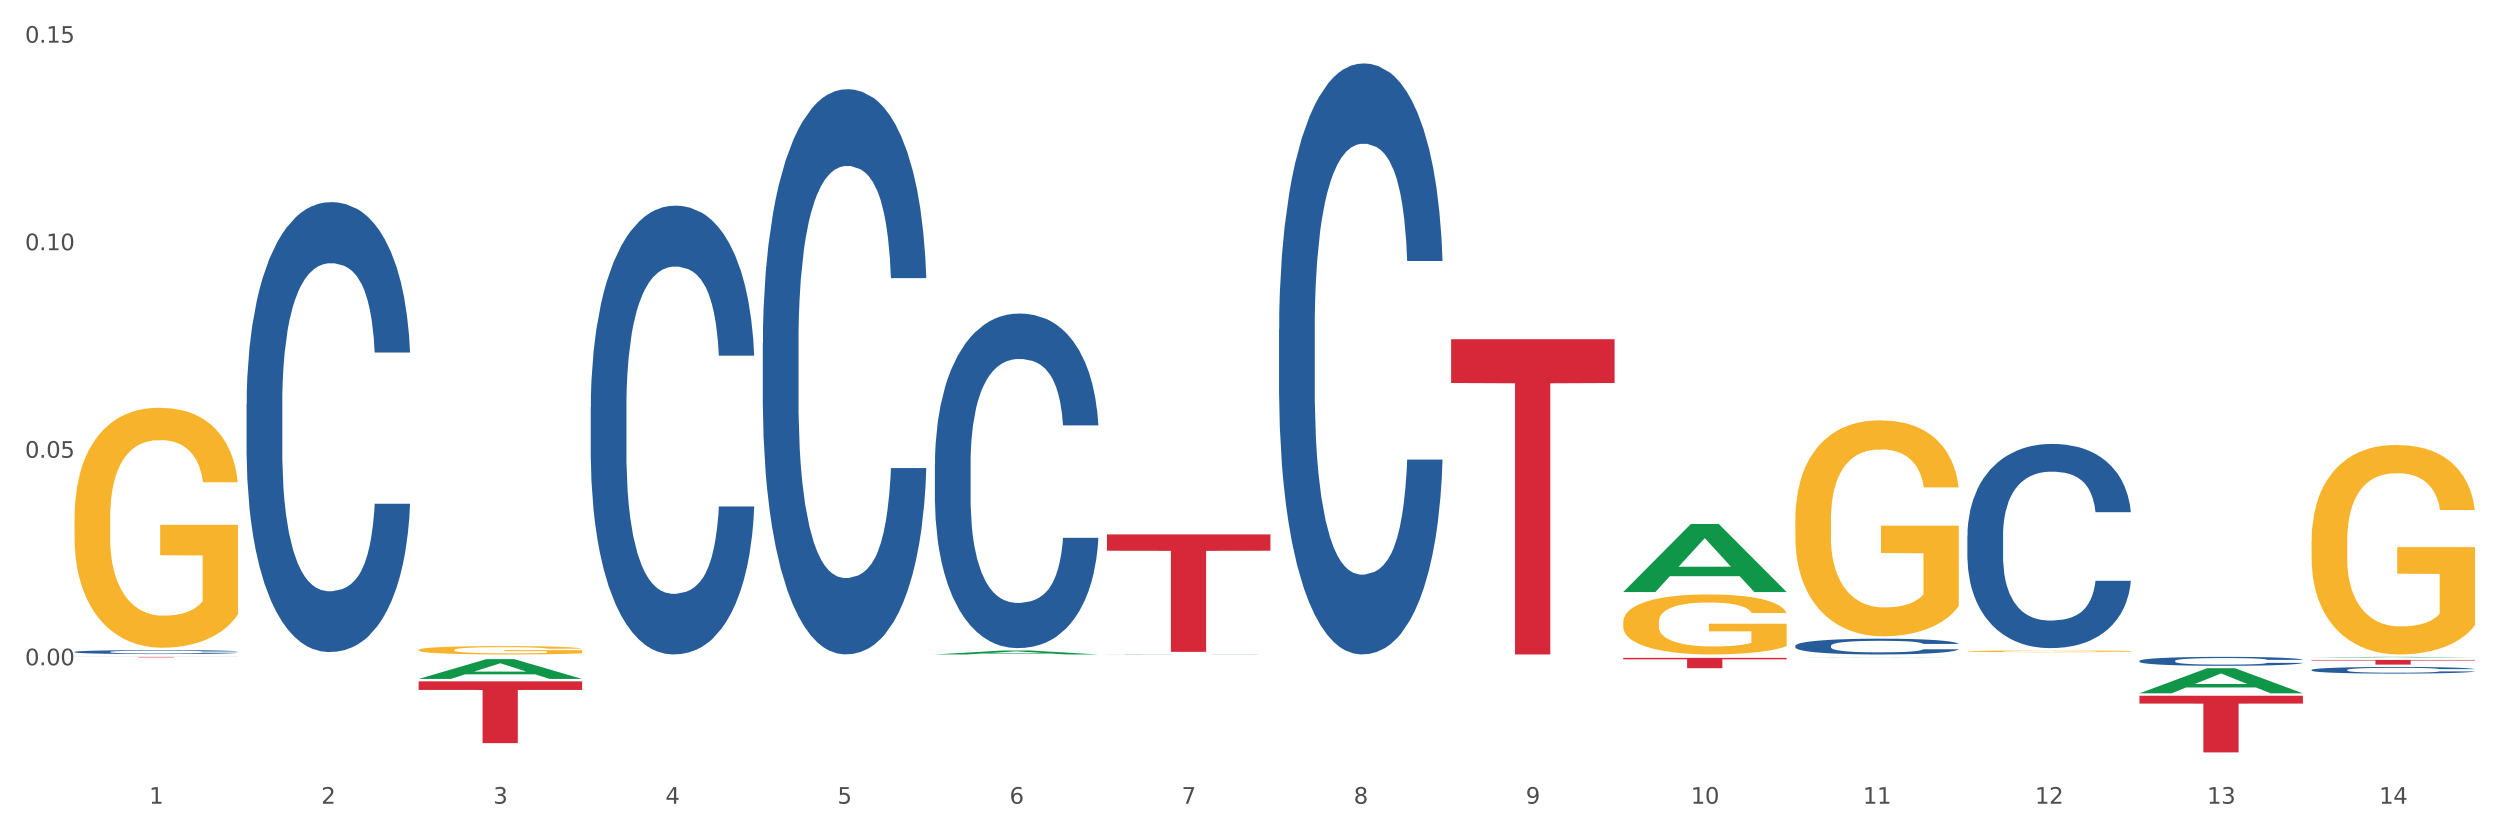 <?xml version="1.0" encoding="utf-8" standalone="no"?>
<!DOCTYPE svg PUBLIC "-//W3C//DTD SVG 1.1//EN"
  "http://www.w3.org/Graphics/SVG/1.1/DTD/svg11.dtd">
<svg xmlns:xlink="http://www.w3.org/1999/xlink" width="1080pt" height="360pt" viewBox="0 0 1080 360" xmlns="http://www.w3.org/2000/svg" version="1.1">
 <rect x="0" y="0" width="1080" height="360" fill="#333333" stroke="none"/>
 <defs>
  <style type="text/css">*{stroke-linejoin: round; stroke-linecap: butt}</style>
 </defs>
 <g id="figure_1">
  <g id="patch_1">
   <path d="M 0 360 
L 1080 360 
L 1080 0 
L 0 0 
z
" style="fill: #ffffff; stroke: #ffffff; stroke-linejoin: miter"/>
  </g>
  <g id="axes_1">
   <g id="matplotlib.axis_1">
    <g id="xtick_1">
     <g id="text_1">
      <!-- 1 -->
      <g style="fill: #4d4d4d" transform="translate(64.432 347.204) scale(0.096 -0.096)">
       <defs>
        <path id="DejaVuSans-31" d="M 794 531 
L 1825 531 
L 1825 4091 
L 703 3866 
L 703 4441 
L 1819 4666 
L 2450 4666 
L 2450 531 
L 3481 531 
L 3481 0 
L 794 0 
L 794 531 
z
" transform="scale(0.016)"/>
       </defs>
       <use xlink:href="#DejaVuSans-31"/>
      </g>
     </g>
    </g>
    <g id="xtick_2">
     <g id="text_2">
      <!-- 2 -->
      <g style="fill: #4d4d4d" transform="translate(138.771 347.204) scale(0.096 -0.096)">
       <defs>
        <path id="DejaVuSans-32" d="M 1228 531 
L 3431 531 
L 3431 0 
L 469 0 
L 469 531 
Q 828 903 1448 1529 
Q 2069 2156 2228 2338 
Q 2531 2678 2651 2914 
Q 2772 3150 2772 3378 
Q 2772 3750 2511 3984 
Q 2250 4219 1831 4219 
Q 1534 4219 1204 4116 
Q 875 4013 500 3803 
L 500 4441 
Q 881 4594 1212 4672 
Q 1544 4750 1819 4750 
Q 2544 4750 2975 4387 
Q 3406 4025 3406 3419 
Q 3406 3131 3298 2873 
Q 3191 2616 2906 2266 
Q 2828 2175 2409 1742 
Q 1991 1309 1228 531 
z
" transform="scale(0.016)"/>
       </defs>
       <use xlink:href="#DejaVuSans-32"/>
      </g>
     </g>
    </g>
    <g id="xtick_3">
     <g id="text_3">
      <!-- 3 -->
      <g style="fill: #4d4d4d" transform="translate(213.109 347.204) scale(0.096 -0.096)">
       <defs>
        <path id="DejaVuSans-33" d="M 2597 2516 
Q 3050 2419 3304 2112 
Q 3559 1806 3559 1356 
Q 3559 666 3084 287 
Q 2609 -91 1734 -91 
Q 1441 -91 1130 -33 
Q 819 25 488 141 
L 488 750 
Q 750 597 1062 519 
Q 1375 441 1716 441 
Q 2309 441 2620 675 
Q 2931 909 2931 1356 
Q 2931 1769 2642 2001 
Q 2353 2234 1838 2234 
L 1294 2234 
L 1294 2753 
L 1863 2753 
Q 2328 2753 2575 2939 
Q 2822 3125 2822 3475 
Q 2822 3834 2567 4026 
Q 2313 4219 1838 4219 
Q 1578 4219 1281 4162 
Q 984 4106 628 3988 
L 628 4550 
Q 988 4650 1302 4700 
Q 1616 4750 1894 4750 
Q 2613 4750 3031 4423 
Q 3450 4097 3450 3541 
Q 3450 3153 3228 2886 
Q 3006 2619 2597 2516 
z
" transform="scale(0.016)"/>
       </defs>
       <use xlink:href="#DejaVuSans-33"/>
      </g>
     </g>
    </g>
    <g id="xtick_4">
     <g id="text_4">
      <!-- 4 -->
      <g style="fill: #4d4d4d" transform="translate(287.448 347.204) scale(0.096 -0.096)">
       <defs>
        <path id="DejaVuSans-34" d="M 2419 4116 
L 825 1625 
L 2419 1625 
L 2419 4116 
z
M 2253 4666 
L 3047 4666 
L 3047 1625 
L 3713 1625 
L 3713 1100 
L 3047 1100 
L 3047 0 
L 2419 0 
L 2419 1100 
L 313 1100 
L 313 1709 
L 2253 4666 
z
" transform="scale(0.016)"/>
       </defs>
       <use xlink:href="#DejaVuSans-34"/>
      </g>
     </g>
    </g>
    <g id="xtick_5">
     <g id="text_5">
      <!-- 5 -->
      <g style="fill: #4d4d4d" transform="translate(361.787 347.204) scale(0.096 -0.096)">
       <defs>
        <path id="DejaVuSans-35" d="M 691 4666 
L 3169 4666 
L 3169 4134 
L 1269 4134 
L 1269 2991 
Q 1406 3038 1543 3061 
Q 1681 3084 1819 3084 
Q 2600 3084 3056 2656 
Q 3513 2228 3513 1497 
Q 3513 744 3044 326 
Q 2575 -91 1722 -91 
Q 1428 -91 1123 -41 
Q 819 9 494 109 
L 494 744 
Q 775 591 1075 516 
Q 1375 441 1709 441 
Q 2250 441 2565 725 
Q 2881 1009 2881 1497 
Q 2881 1984 2565 2268 
Q 2250 2553 1709 2553 
Q 1456 2553 1204 2497 
Q 953 2441 691 2322 
L 691 4666 
z
" transform="scale(0.016)"/>
       </defs>
       <use xlink:href="#DejaVuSans-35"/>
      </g>
     </g>
    </g>
    <g id="xtick_6">
     <g id="text_6">
      <!-- 6 -->
      <g style="fill: #4d4d4d" transform="translate(436.125 347.204) scale(0.096 -0.096)">
       <defs>
        <path id="DejaVuSans-36" d="M 2113 2584 
Q 1688 2584 1439 2293 
Q 1191 2003 1191 1497 
Q 1191 994 1439 701 
Q 1688 409 2113 409 
Q 2538 409 2786 701 
Q 3034 994 3034 1497 
Q 3034 2003 2786 2293 
Q 2538 2584 2113 2584 
z
M 3366 4563 
L 3366 3988 
Q 3128 4100 2886 4159 
Q 2644 4219 2406 4219 
Q 1781 4219 1451 3797 
Q 1122 3375 1075 2522 
Q 1259 2794 1537 2939 
Q 1816 3084 2150 3084 
Q 2853 3084 3261 2657 
Q 3669 2231 3669 1497 
Q 3669 778 3244 343 
Q 2819 -91 2113 -91 
Q 1303 -91 875 529 
Q 447 1150 447 2328 
Q 447 3434 972 4092 
Q 1497 4750 2381 4750 
Q 2619 4750 2861 4703 
Q 3103 4656 3366 4563 
z
" transform="scale(0.016)"/>
       </defs>
       <use xlink:href="#DejaVuSans-36"/>
      </g>
     </g>
    </g>
    <g id="xtick_7">
     <g id="text_7">
      <!-- 7 -->
      <g style="fill: #4d4d4d" transform="translate(510.464 347.204) scale(0.096 -0.096)">
       <defs>
        <path id="DejaVuSans-37" d="M 525 4666 
L 3525 4666 
L 3525 4397 
L 1831 0 
L 1172 0 
L 2766 4134 
L 525 4134 
L 525 4666 
z
" transform="scale(0.016)"/>
       </defs>
       <use xlink:href="#DejaVuSans-37"/>
      </g>
     </g>
    </g>
    <g id="xtick_8">
     <g id="text_8">
      <!-- 8 -->
      <g style="fill: #4d4d4d" transform="translate(584.803 347.204) scale(0.096 -0.096)">
       <defs>
        <path id="DejaVuSans-38" d="M 2034 2216 
Q 1584 2216 1326 1975 
Q 1069 1734 1069 1313 
Q 1069 891 1326 650 
Q 1584 409 2034 409 
Q 2484 409 2743 651 
Q 3003 894 3003 1313 
Q 3003 1734 2745 1975 
Q 2488 2216 2034 2216 
z
M 1403 2484 
Q 997 2584 770 2862 
Q 544 3141 544 3541 
Q 544 4100 942 4425 
Q 1341 4750 2034 4750 
Q 2731 4750 3128 4425 
Q 3525 4100 3525 3541 
Q 3525 3141 3298 2862 
Q 3072 2584 2669 2484 
Q 3125 2378 3379 2068 
Q 3634 1759 3634 1313 
Q 3634 634 3220 271 
Q 2806 -91 2034 -91 
Q 1263 -91 848 271 
Q 434 634 434 1313 
Q 434 1759 690 2068 
Q 947 2378 1403 2484 
z
M 1172 3481 
Q 1172 3119 1398 2916 
Q 1625 2713 2034 2713 
Q 2441 2713 2670 2916 
Q 2900 3119 2900 3481 
Q 2900 3844 2670 4047 
Q 2441 4250 2034 4250 
Q 1625 4250 1398 4047 
Q 1172 3844 1172 3481 
z
" transform="scale(0.016)"/>
       </defs>
       <use xlink:href="#DejaVuSans-38"/>
      </g>
     </g>
    </g>
    <g id="xtick_9">
     <g id="text_9">
      <!-- 9 -->
      <g style="fill: #4d4d4d" transform="translate(659.142 347.204) scale(0.096 -0.096)">
       <defs>
        <path id="DejaVuSans-39" d="M 703 97 
L 703 672 
Q 941 559 1184 500 
Q 1428 441 1663 441 
Q 2288 441 2617 861 
Q 2947 1281 2994 2138 
Q 2813 1869 2534 1725 
Q 2256 1581 1919 1581 
Q 1219 1581 811 2004 
Q 403 2428 403 3163 
Q 403 3881 828 4315 
Q 1253 4750 1959 4750 
Q 2769 4750 3195 4129 
Q 3622 3509 3622 2328 
Q 3622 1225 3098 567 
Q 2575 -91 1691 -91 
Q 1453 -91 1209 -44 
Q 966 3 703 97 
z
M 1959 2075 
Q 2384 2075 2632 2365 
Q 2881 2656 2881 3163 
Q 2881 3666 2632 3958 
Q 2384 4250 1959 4250 
Q 1534 4250 1286 3958 
Q 1038 3666 1038 3163 
Q 1038 2656 1286 2365 
Q 1534 2075 1959 2075 
z
" transform="scale(0.016)"/>
       </defs>
       <use xlink:href="#DejaVuSans-39"/>
      </g>
     </g>
    </g>
    <g id="xtick_10">
     <g id="text_10">
      <!-- 10 -->
      <g style="fill: #4d4d4d" transform="translate(730.426 347.204) scale(0.096 -0.096)">
       <defs>
        <path id="DejaVuSans-30" d="M 2034 4250 
Q 1547 4250 1301 3770 
Q 1056 3291 1056 2328 
Q 1056 1369 1301 889 
Q 1547 409 2034 409 
Q 2525 409 2770 889 
Q 3016 1369 3016 2328 
Q 3016 3291 2770 3770 
Q 2525 4250 2034 4250 
z
M 2034 4750 
Q 2819 4750 3233 4129 
Q 3647 3509 3647 2328 
Q 3647 1150 3233 529 
Q 2819 -91 2034 -91 
Q 1250 -91 836 529 
Q 422 1150 422 2328 
Q 422 3509 836 4129 
Q 1250 4750 2034 4750 
z
" transform="scale(0.016)"/>
       </defs>
       <use xlink:href="#DejaVuSans-31"/>
       <use xlink:href="#DejaVuSans-30" transform="translate(63.623 0)"/>
      </g>
     </g>
    </g>
    <g id="xtick_11">
     <g id="text_11">
      <!-- 11 -->
      <g style="fill: #4d4d4d" transform="translate(804.765 347.204) scale(0.096 -0.096)">
       <use xlink:href="#DejaVuSans-31"/>
       <use xlink:href="#DejaVuSans-31" transform="translate(63.623 0)"/>
      </g>
     </g>
    </g>
    <g id="xtick_12">
     <g id="text_12">
      <!-- 12 -->
      <g style="fill: #4d4d4d" transform="translate(879.104 347.204) scale(0.096 -0.096)">
       <use xlink:href="#DejaVuSans-31"/>
       <use xlink:href="#DejaVuSans-32" transform="translate(63.623 0)"/>
      </g>
     </g>
    </g>
    <g id="xtick_13">
     <g id="text_13">
      <!-- 13 -->
      <g style="fill: #4d4d4d" transform="translate(953.442 347.204) scale(0.096 -0.096)">
       <use xlink:href="#DejaVuSans-31"/>
       <use xlink:href="#DejaVuSans-33" transform="translate(63.623 0)"/>
      </g>
     </g>
    </g>
    <g id="xtick_14">
     <g id="text_14">
      <!-- 14 -->
      <g style="fill: #4d4d4d" transform="translate(1027.781 347.204) scale(0.096 -0.096)">
       <use xlink:href="#DejaVuSans-31"/>
       <use xlink:href="#DejaVuSans-34" transform="translate(63.623 0)"/>
      </g>
     </g>
    </g>
    <g id="xtick_15"/>
    <g id="xtick_16"/>
    <g id="xtick_17"/>
    <g id="xtick_18"/>
    <g id="xtick_19"/>
    <g id="xtick_20"/>
    <g id="xtick_21"/>
    <g id="xtick_22"/>
    <g id="xtick_23"/>
    <g id="xtick_24"/>
    <g id="xtick_25"/>
    <g id="xtick_26"/>
    <g id="xtick_27"/>
   </g>
   <g id="matplotlib.axis_2">
    <g id="ytick_1">
     <g id="text_15">
      <!-- 0.00 -->
      <g style="fill: #4d4d4d" transform="translate(10.8 287.4) scale(0.096 -0.096)">
       <defs>
        <path id="DejaVuSans-2e" d="M 684 794 
L 1344 794 
L 1344 0 
L 684 0 
L 684 794 
z
" transform="scale(0.016)"/>
       </defs>
       <use xlink:href="#DejaVuSans-30"/>
       <use xlink:href="#DejaVuSans-2e" transform="translate(63.623 0)"/>
       <use xlink:href="#DejaVuSans-30" transform="translate(95.41 0)"/>
       <use xlink:href="#DejaVuSans-30" transform="translate(159.033 0)"/>
      </g>
     </g>
    </g>
    <g id="ytick_2">
     <g id="text_16">
      <!-- 0.05 -->
      <g style="fill: #4d4d4d" transform="translate(10.8 197.748) scale(0.096 -0.096)">
       <use xlink:href="#DejaVuSans-30"/>
       <use xlink:href="#DejaVuSans-2e" transform="translate(63.623 0)"/>
       <use xlink:href="#DejaVuSans-30" transform="translate(95.41 0)"/>
       <use xlink:href="#DejaVuSans-35" transform="translate(159.033 0)"/>
      </g>
     </g>
    </g>
    <g id="ytick_3">
     <g id="text_17">
      <!-- 0.10 -->
      <g style="fill: #4d4d4d" transform="translate(10.8 108.097) scale(0.096 -0.096)">
       <use xlink:href="#DejaVuSans-30"/>
       <use xlink:href="#DejaVuSans-2e" transform="translate(63.623 0)"/>
       <use xlink:href="#DejaVuSans-31" transform="translate(95.41 0)"/>
       <use xlink:href="#DejaVuSans-30" transform="translate(159.033 0)"/>
      </g>
     </g>
    </g>
    <g id="ytick_4">
     <g id="text_18">
      <!-- 0.15 -->
      <g style="fill: #4d4d4d" transform="translate(10.8 18.445) scale(0.096 -0.096)">
       <use xlink:href="#DejaVuSans-30"/>
       <use xlink:href="#DejaVuSans-2e" transform="translate(63.623 0)"/>
       <use xlink:href="#DejaVuSans-31" transform="translate(95.41 0)"/>
       <use xlink:href="#DejaVuSans-35" transform="translate(159.033 0)"/>
      </g>
     </g>
    </g>
    <g id="ytick_5"/>
    <g id="ytick_6"/>
    <g id="ytick_7"/>
    <g id="ytick_8"/>
   </g>
   <g id="PolyCollection_1">
    <path d="M 180.852 293.29 
L 180.925 293.282 
L 210.048 284.757 
L 222.133 284.749 
L 251.474 293.306 
L 237.495 293.306 
L 231.161 291.313 
L 201.092 291.313 
L 200.874 291.346 
L 194.758 293.306 
L 180.852 293.306 
L 180.852 293.29 
L 204.878 290.124 
L 227.375 290.116 
L 216.236 286.573 
L 216.09 286.557 
L 215.945 286.581 
L 204.806 290.116 
L 204.878 290.124 
L 180.852 293.29 
z
" clip-path="url(#p0c5dd9b47b)" style="fill: #109648"/>
    <path d="M 180.852 294.331 
L 251.474 294.331 
L 251.474 298.043 
L 223.694 298.068 
L 223.694 321.041 
L 208.465 321.041 
L 208.465 298.068 
L 180.852 298.043 
L 180.852 294.357 
L 180.852 294.331 
z
" clip-path="url(#p0c5dd9b47b)" style="fill: #d62839"/>
    <path d="M 478.207 230.87 
L 548.829 230.87 
L 548.829 237.923 
L 521.049 237.97 
L 521.049 281.62 
L 505.82 281.62 
L 505.82 237.97 
L 478.207 237.923 
L 478.207 230.918 
L 478.207 230.87 
z
" clip-path="url(#p0c5dd9b47b)" style="fill: #d62839"/>
    <path d="M 775.562 278.975 
L 775.646 278.969 
L 775.646 278.794 
L 775.896 278.558 
L 776.814 278.122 
L 777.983 277.792 
L 779.986 277.406 
L 781.072 277.245 
L 782.491 277.064 
L 785.412 276.772 
L 788.752 276.523 
L 791.089 276.386 
L 792.842 276.299 
L 796.765 276.143 
L 799.019 276.075 
L 801.357 276.019 
L 803.36 275.981 
L 806.699 275.938 
L 809.37 275.919 
L 812.459 275.913 
L 815.047 275.919 
L 818.469 275.944 
L 823.478 276.019 
L 825.398 276.062 
L 827.986 276.137 
L 830.657 276.237 
L 832.828 276.336 
L 835.332 276.479 
L 837.92 276.666 
L 840.424 276.902 
L 842.177 277.12 
L 843.596 277.35 
L 844.848 277.631 
L 845.766 277.935 
L 846.184 278.191 
L 830.908 278.191 
L 830.49 277.96 
L 829.655 277.711 
L 828.821 277.543 
L 827.902 277.406 
L 826.483 277.251 
L 825.231 277.151 
L 823.144 277.033 
L 821.224 276.958 
L 819.638 276.915 
L 817.718 276.878 
L 813.628 276.84 
L 810.706 276.84 
L 808.87 276.853 
L 806.616 276.884 
L 804.696 276.927 
L 802.442 277.002 
L 800.689 277.083 
L 798.936 277.189 
L 797.934 277.263 
L 796.431 277.4 
L 795.43 277.512 
L 794.094 277.705 
L 793.343 277.842 
L 792.007 278.197 
L 791.423 278.458 
L 791.172 278.639 
L 791.005 278.838 
L 791.005 279.809 
L 791.506 280.244 
L 791.924 280.431 
L 792.591 280.643 
L 793.844 280.916 
L 795.68 281.184 
L 797.6 281.377 
L 799.186 281.495 
L 800.689 281.582 
L 802.191 281.651 
L 804.028 281.713 
L 805.53 281.75 
L 807.784 281.788 
L 810.456 281.806 
L 812.543 281.806 
L 816.8 281.775 
L 818.72 281.744 
L 820.556 281.701 
L 822.56 281.632 
L 824.146 281.557 
L 825.064 281.501 
L 826.567 281.383 
L 827.735 281.259 
L 828.737 281.116 
L 829.405 280.991 
L 830.156 280.804 
L 830.741 280.593 
L 830.908 280.481 
L 846.184 280.481 
L 845.85 280.705 
L 845.266 280.923 
L 844.097 281.215 
L 843.179 281.383 
L 841.76 281.589 
L 840.257 281.763 
L 838.17 281.956 
L 836.25 282.099 
L 834.247 282.223 
L 832.076 282.335 
L 828.153 282.491 
L 826.734 282.534 
L 823.728 282.609 
L 821.391 282.653 
L 817.969 282.696 
L 814.463 282.721 
L 810.79 282.727 
L 807.534 282.715 
L 803.944 282.678 
L 801.69 282.64 
L 799.186 282.584 
L 796.264 282.497 
L 793.51 282.391 
L 790.922 282.267 
L 788.501 282.124 
L 786.247 281.962 
L 783.325 281.694 
L 781.155 281.433 
L 779.569 281.19 
L 778.484 280.985 
L 777.399 280.724 
L 776.814 280.543 
L 775.896 280.107 
L 775.562 279.703 
L 775.562 278.975 
z
" clip-path="url(#p0c5dd9b47b)" style="fill: #255c99"/>
    <path d="M 701.223 284.204 
L 771.845 284.204 
L 771.845 284.822 
L 744.065 284.827 
L 744.065 288.653 
L 728.836 288.653 
L 728.836 284.827 
L 701.223 284.822 
L 701.223 284.208 
L 701.223 284.204 
z
" clip-path="url(#p0c5dd9b47b)" style="fill: #d62839"/>
    <path d="M 924.24 300.548 
L 994.861 300.548 
L 994.861 303.95 
L 967.081 303.973 
L 967.081 325.027 
L 951.852 325.027 
L 951.852 303.973 
L 924.24 303.95 
L 924.24 300.571 
L 924.24 300.548 
z
" clip-path="url(#p0c5dd9b47b)" style="fill: #d62839"/>
    <path d="M 998.578 285.082 
L 1069.2 285.082 
L 1069.2 285.361 
L 1041.42 285.363 
L 1041.42 287.094 
L 1026.191 287.094 
L 1026.191 285.363 
L 998.578 285.361 
L 998.578 285.083 
L 998.578 285.082 
z
" clip-path="url(#p0c5dd9b47b)" style="fill: #d62839"/>
    <path d="M 32.175 281.616 
L 32.258 281.614 
L 32.258 281.571 
L 32.509 281.512 
L 33.427 281.403 
L 34.596 281.321 
L 36.599 281.225 
L 37.684 281.185 
L 39.104 281.14 
L 42.025 281.067 
L 45.364 281.005 
L 47.702 280.971 
L 49.455 280.949 
L 53.378 280.91 
L 55.632 280.893 
L 57.969 280.879 
L 59.973 280.87 
L 63.312 280.859 
L 65.983 280.854 
L 69.072 280.853 
L 71.66 280.854 
L 75.082 280.86 
L 80.091 280.879 
L 82.011 280.89 
L 84.599 280.909 
L 87.27 280.933 
L 89.44 280.958 
L 91.945 280.994 
L 94.533 281.04 
L 97.037 281.099 
L 98.79 281.154 
L 100.209 281.211 
L 101.461 281.281 
L 102.379 281.357 
L 102.797 281.42 
L 87.52 281.42 
L 87.103 281.363 
L 86.268 281.301 
L 85.434 281.259 
L 84.515 281.225 
L 83.096 281.186 
L 81.844 281.161 
L 79.757 281.132 
L 77.837 281.113 
L 76.251 281.102 
L 74.331 281.093 
L 70.241 281.084 
L 67.319 281.084 
L 65.482 281.087 
L 63.229 281.095 
L 61.309 281.105 
L 59.055 281.124 
L 57.302 281.144 
L 55.549 281.171 
L 54.547 281.189 
L 53.044 281.223 
L 52.043 281.251 
L 50.707 281.299 
L 49.956 281.333 
L 48.62 281.422 
L 48.036 281.487 
L 47.785 281.532 
L 47.618 281.581 
L 47.618 281.823 
L 48.119 281.932 
L 48.537 281.978 
L 49.204 282.031 
L 50.457 282.099 
L 52.293 282.166 
L 54.213 282.214 
L 55.799 282.244 
L 57.302 282.265 
L 58.804 282.282 
L 60.641 282.298 
L 62.143 282.307 
L 64.397 282.317 
L 67.069 282.321 
L 69.155 282.321 
L 73.413 282.313 
L 75.333 282.306 
L 77.169 282.295 
L 79.173 282.278 
L 80.759 282.259 
L 81.677 282.245 
L 83.18 282.216 
L 84.348 282.185 
L 85.35 282.149 
L 86.018 282.118 
L 86.769 282.072 
L 87.353 282.019 
L 87.52 281.991 
L 102.797 281.991 
L 102.463 282.047 
L 101.879 282.101 
L 100.71 282.174 
L 99.792 282.216 
L 98.372 282.267 
L 96.87 282.31 
L 94.783 282.358 
L 92.863 282.394 
L 90.86 282.425 
L 88.689 282.453 
L 84.766 282.492 
L 83.347 282.503 
L 80.341 282.521 
L 78.004 282.532 
L 74.581 282.543 
L 71.075 282.549 
L 67.402 282.551 
L 64.147 282.548 
L 60.557 282.538 
L 58.303 282.529 
L 55.799 282.515 
L 52.877 282.493 
L 50.123 282.467 
L 47.535 282.436 
L 45.114 282.4 
L 42.86 282.36 
L 39.938 282.293 
L 37.768 282.228 
L 36.182 282.168 
L 35.097 282.116 
L 34.011 282.051 
L 33.427 282.006 
L 32.509 281.898 
L 32.175 281.797 
L 32.175 281.616 
z
" clip-path="url(#p0c5dd9b47b)" style="fill: #255c99"/>
    <path d="M 106.514 282.717 
L 177.135 282.717 
L 177.135 282.719 
L 149.355 282.719 
L 149.355 282.727 
L 134.126 282.727 
L 134.126 282.719 
L 106.514 282.719 
L 106.514 282.717 
L 106.514 282.717 
z
" clip-path="url(#p0c5dd9b47b)" style="fill: #d62839"/>
    <path d="M 106.514 174.649 
L 106.597 174.471 
L 106.597 169.5 
L 106.848 162.755 
L 107.766 150.329 
L 108.935 140.92 
L 110.938 129.914 
L 112.023 125.299 
L 113.442 120.15 
L 116.364 111.807 
L 119.703 104.706 
L 122.04 100.801 
L 123.794 98.316 
L 127.717 93.878 
L 129.971 91.925 
L 132.308 90.327 
L 134.312 89.262 
L 137.651 88.02 
L 140.322 87.487 
L 143.411 87.31 
L 145.998 87.487 
L 149.421 88.197 
L 154.43 90.327 
L 156.35 91.57 
L 158.937 93.7 
L 161.609 96.541 
L 163.779 99.381 
L 166.283 103.464 
L 168.871 108.789 
L 171.376 115.535 
L 173.129 121.748 
L 174.548 128.316 
L 175.8 136.305 
L 176.718 145.003 
L 177.135 152.281 
L 161.859 152.281 
L 161.442 145.713 
L 160.607 138.612 
L 159.772 133.819 
L 158.854 129.914 
L 157.435 125.476 
L 156.183 122.636 
L 154.096 119.263 
L 152.176 117.133 
L 150.59 115.89 
L 148.67 114.825 
L 144.579 113.76 
L 141.658 113.76 
L 139.821 114.115 
L 137.567 115.002 
L 135.647 116.245 
L 133.393 118.375 
L 131.64 120.683 
L 129.887 123.701 
L 128.886 125.831 
L 127.383 129.736 
L 126.381 132.932 
L 125.046 138.435 
L 124.294 142.34 
L 122.959 152.459 
L 122.374 159.915 
L 122.124 165.063 
L 121.957 170.743 
L 121.957 198.436 
L 122.458 210.862 
L 122.875 216.188 
L 123.543 222.223 
L 124.795 230.034 
L 126.632 237.667 
L 128.552 243.17 
L 130.138 246.543 
L 131.64 249.029 
L 133.143 250.981 
L 134.979 252.756 
L 136.482 253.822 
L 138.736 254.887 
L 141.407 255.419 
L 143.494 255.419 
L 147.751 254.532 
L 149.671 253.644 
L 151.508 252.401 
L 153.511 250.449 
L 155.097 248.318 
L 156.016 246.721 
L 157.518 243.348 
L 158.687 239.798 
L 159.689 235.715 
L 160.357 232.164 
L 161.108 226.839 
L 161.692 220.803 
L 161.859 217.608 
L 177.135 217.608 
L 176.802 223.999 
L 176.217 230.212 
L 175.049 238.555 
L 174.13 243.348 
L 172.711 249.206 
L 171.209 254.177 
L 169.122 259.68 
L 167.202 263.763 
L 165.198 267.313 
L 163.028 270.508 
L 159.104 274.946 
L 157.685 276.189 
L 154.68 278.319 
L 152.343 279.562 
L 148.92 280.804 
L 145.414 281.514 
L 141.741 281.692 
L 138.486 281.337 
L 134.896 280.272 
L 132.642 279.207 
L 130.138 277.609 
L 127.216 275.124 
L 124.461 272.106 
L 121.874 268.556 
L 119.453 264.473 
L 117.199 259.857 
L 114.277 252.224 
L 112.107 244.768 
L 110.521 237.845 
L 109.435 231.987 
L 108.35 224.531 
L 107.766 219.383 
L 106.848 206.957 
L 106.514 195.418 
L 106.514 174.649 
z
" clip-path="url(#p0c5dd9b47b)" style="fill: #255c99"/>
    <path d="M 32.175 224.06 
L 32.258 223.966 
L 32.258 220.557 
L 32.425 217.622 
L 33.259 210.521 
L 34.51 204.651 
L 35.427 201.526 
L 36.344 198.97 
L 37.428 196.414 
L 38.762 193.762 
L 41.18 189.881 
L 42.681 187.892 
L 44.515 185.809 
L 47.85 182.78 
L 50.268 181.075 
L 52.77 179.655 
L 56.855 177.951 
L 59.523 177.193 
L 62.358 176.625 
L 65.777 176.247 
L 68.361 176.152 
L 74.031 176.436 
L 78.867 177.288 
L 81.202 177.951 
L 84.203 179.087 
L 85.788 179.844 
L 88.372 181.359 
L 91.04 183.348 
L 92.875 185.052 
L 95.626 188.271 
L 97.711 191.49 
L 99.628 195.467 
L 100.629 198.212 
L 101.379 200.769 
L 102.046 203.704 
L 102.713 208.343 
L 87.705 208.343 
L 87.122 205.029 
L 86.204 201.905 
L 84.87 198.875 
L 83.703 196.982 
L 81.702 194.615 
L 79.868 193.1 
L 77.95 191.964 
L 75.615 191.017 
L 73.781 190.543 
L 71.196 190.165 
L 66.11 190.259 
L 62.692 191.017 
L 60.357 191.964 
L 58.856 192.816 
L 57.522 193.762 
L 56.021 195.088 
L 54.27 197.076 
L 53.02 198.875 
L 51.769 201.148 
L 50.768 203.42 
L 49.851 206.071 
L 49.101 208.911 
L 48.517 211.846 
L 48.017 215.444 
L 47.6 221.409 
L 47.6 234.38 
L 47.767 237.316 
L 48.184 241.198 
L 48.684 244.133 
L 49.518 247.636 
L 50.268 250.003 
L 51.686 253.411 
L 53.27 256.252 
L 54.52 258.051 
L 55.771 259.566 
L 57.939 261.649 
L 60.357 263.353 
L 62.441 264.394 
L 65.276 265.341 
L 67.194 265.72 
L 68.862 265.909 
L 72.947 265.909 
L 75.865 265.625 
L 79.117 264.962 
L 81.619 264.11 
L 83.703 263.069 
L 86.038 261.365 
L 87.538 259.755 
L 87.538 239.967 
L 69.195 239.872 
L 69.195 226.711 
L 102.797 226.711 
L 102.797 265.341 
L 101.379 267.329 
L 99.795 269.128 
L 98.128 270.738 
L 95.626 272.726 
L 92.625 274.62 
L 89.956 275.945 
L 87.122 277.082 
L 83.786 278.123 
L 79.451 279.07 
L 76.783 279.449 
L 73.447 279.733 
L 69.529 279.827 
L 66.11 279.638 
L 62.775 279.164 
L 59.273 278.312 
L 55.855 277.082 
L 53.27 275.851 
L 50.685 274.336 
L 47.934 272.347 
L 45.766 270.454 
L 44.098 268.75 
L 42.264 266.572 
L 40.263 263.732 
L 38.762 261.175 
L 37.428 258.524 
L 36.01 255.116 
L 35.01 252.18 
L 34.009 248.488 
L 33.426 245.742 
L 32.759 241.482 
L 32.258 235.517 
L 32.175 224.06 
z
" clip-path="url(#p0c5dd9b47b)" style="fill: #f7b32b"/>
    <path d="M 329.53 148.243 
L 329.613 148.02 
L 329.613 141.776 
L 329.864 133.302 
L 330.782 117.692 
L 331.951 105.873 
L 333.954 92.047 
L 335.039 86.249 
L 336.458 79.782 
L 339.38 69.301 
L 342.719 60.381 
L 345.057 55.475 
L 346.81 52.353 
L 350.733 46.778 
L 352.987 44.325 
L 355.324 42.318 
L 357.328 40.98 
L 360.667 39.419 
L 363.338 38.75 
L 366.427 38.527 
L 369.015 38.75 
L 372.437 39.642 
L 377.446 42.318 
L 379.366 43.879 
L 381.954 46.555 
L 384.625 50.123 
L 386.795 53.691 
L 389.3 58.82 
L 391.887 65.51 
L 394.392 73.984 
L 396.145 81.789 
L 397.564 90.04 
L 398.816 100.075 
L 399.734 111.002 
L 400.152 120.145 
L 384.875 120.145 
L 384.458 111.894 
L 383.623 102.974 
L 382.788 96.953 
L 381.87 92.047 
L 380.451 86.472 
L 379.199 82.904 
L 377.112 78.667 
L 375.192 75.991 
L 373.606 74.43 
L 371.686 73.092 
L 367.595 71.754 
L 364.674 71.754 
L 362.837 72.2 
L 360.583 73.315 
L 358.663 74.876 
L 356.41 77.552 
L 354.656 80.451 
L 352.903 84.242 
L 351.902 86.918 
L 350.399 91.824 
L 349.397 95.838 
L 348.062 102.751 
L 347.31 107.657 
L 345.975 120.368 
L 345.391 129.734 
L 345.14 136.201 
L 344.973 143.337 
L 344.973 178.124 
L 345.474 193.734 
L 345.891 200.424 
L 346.559 208.006 
L 347.811 217.818 
L 349.648 227.407 
L 351.568 234.32 
L 353.154 238.557 
L 354.656 241.679 
L 356.159 244.132 
L 357.996 246.362 
L 359.498 247.7 
L 361.752 249.038 
L 364.423 249.707 
L 366.51 249.707 
L 370.768 248.592 
L 372.688 247.477 
L 374.524 245.916 
L 376.528 243.463 
L 378.114 240.787 
L 379.032 238.78 
L 380.534 234.543 
L 381.703 230.083 
L 382.705 224.954 
L 383.373 220.494 
L 384.124 213.804 
L 384.708 206.222 
L 384.875 202.208 
L 400.152 202.208 
L 399.818 210.236 
L 399.233 218.041 
L 398.065 228.522 
L 397.146 234.543 
L 395.727 241.902 
L 394.225 248.146 
L 392.138 255.059 
L 390.218 260.188 
L 388.214 264.648 
L 386.044 268.662 
L 382.121 274.237 
L 380.701 275.798 
L 377.696 278.474 
L 375.359 280.035 
L 371.936 281.596 
L 368.43 282.488 
L 364.757 282.711 
L 361.502 282.265 
L 357.912 280.927 
L 355.658 279.589 
L 353.154 277.582 
L 350.232 274.46 
L 347.477 270.669 
L 344.89 266.209 
L 342.469 261.08 
L 340.215 255.282 
L 337.293 245.693 
L 335.123 236.327 
L 333.537 227.63 
L 332.452 220.271 
L 331.366 210.905 
L 330.782 204.438 
L 329.864 188.828 
L 329.53 174.333 
L 329.53 148.243 
z
" clip-path="url(#p0c5dd9b47b)" style="fill: #255c99"/>
    <path d="M 403.869 200.39 
L 403.952 200.258 
L 403.952 196.562 
L 404.202 191.546 
L 405.121 182.305 
L 406.289 175.309 
L 408.293 167.125 
L 409.378 163.693 
L 410.797 159.864 
L 413.719 153.66 
L 417.058 148.38 
L 419.395 145.476 
L 421.148 143.628 
L 425.072 140.327 
L 427.326 138.875 
L 429.663 137.687 
L 431.666 136.895 
L 435.006 135.971 
L 437.677 135.575 
L 440.766 135.443 
L 443.353 135.575 
L 446.776 136.103 
L 451.785 137.687 
L 453.704 138.611 
L 456.292 140.195 
L 458.964 142.308 
L 461.134 144.42 
L 463.638 147.456 
L 466.226 151.416 
L 468.73 156.432 
L 470.483 161.052 
L 471.903 165.937 
L 473.155 171.877 
L 474.073 178.345 
L 474.49 183.758 
L 459.214 183.758 
L 458.797 178.873 
L 457.962 173.593 
L 457.127 170.029 
L 456.209 167.125 
L 454.79 163.825 
L 453.538 161.712 
L 451.451 159.204 
L 449.531 157.62 
L 447.945 156.696 
L 446.025 155.904 
L 441.934 155.112 
L 439.012 155.112 
L 437.176 155.376 
L 434.922 156.036 
L 433.002 156.96 
L 430.748 158.544 
L 428.995 160.26 
L 427.242 162.505 
L 426.24 164.089 
L 424.738 166.993 
L 423.736 169.369 
L 422.401 173.461 
L 421.649 176.365 
L 420.314 183.89 
L 419.729 189.434 
L 419.479 193.262 
L 419.312 197.486 
L 419.312 218.079 
L 419.813 227.32 
L 420.23 231.28 
L 420.898 235.768 
L 422.15 241.576 
L 423.987 247.252 
L 425.907 251.345 
L 427.493 253.853 
L 428.995 255.701 
L 430.498 257.153 
L 432.334 258.473 
L 433.837 259.265 
L 436.091 260.057 
L 438.762 260.453 
L 440.849 260.453 
L 445.106 259.793 
L 447.026 259.133 
L 448.863 258.209 
L 450.866 256.757 
L 452.452 255.173 
L 453.371 253.985 
L 454.873 251.477 
L 456.042 248.837 
L 457.044 245.8 
L 457.711 243.16 
L 458.463 239.2 
L 459.047 234.712 
L 459.214 232.336 
L 474.49 232.336 
L 474.156 237.088 
L 473.572 241.708 
L 472.403 247.913 
L 471.485 251.477 
L 470.066 255.833 
L 468.563 259.529 
L 466.477 263.621 
L 464.557 266.657 
L 462.553 269.298 
L 460.383 271.674 
L 456.459 274.974 
L 455.04 275.898 
L 452.035 277.482 
L 449.698 278.406 
L 446.275 279.33 
L 442.769 279.858 
L 439.096 279.99 
L 435.84 279.726 
L 432.251 278.934 
L 429.997 278.142 
L 427.493 276.954 
L 424.571 275.106 
L 421.816 272.862 
L 419.228 270.222 
L 416.808 267.185 
L 414.554 263.753 
L 411.632 258.077 
L 409.462 252.533 
L 407.875 247.384 
L 406.79 243.028 
L 405.705 237.484 
L 405.121 233.656 
L 404.202 224.415 
L 403.869 215.835 
L 403.869 200.39 
z
" clip-path="url(#p0c5dd9b47b)" style="fill: #255c99"/>
    <path d="M 478.207 282.682 
L 478.291 282.682 
L 478.291 282.68 
L 478.541 282.677 
L 479.459 282.672 
L 480.628 282.668 
L 482.632 282.663 
L 483.717 282.661 
L 485.136 282.659 
L 488.058 282.655 
L 491.397 282.652 
L 493.734 282.651 
L 495.487 282.65 
L 499.41 282.648 
L 501.664 282.647 
L 504.002 282.646 
L 506.005 282.646 
L 509.344 282.645 
L 512.016 282.645 
L 515.104 282.645 
L 517.692 282.645 
L 521.115 282.645 
L 526.123 282.646 
L 528.043 282.647 
L 530.631 282.648 
L 533.302 282.649 
L 535.473 282.65 
L 537.977 282.652 
L 540.565 282.654 
L 543.069 282.657 
L 544.822 282.66 
L 546.241 282.662 
L 547.493 282.666 
L 548.412 282.669 
L 548.829 282.673 
L 533.553 282.673 
L 533.135 282.67 
L 532.301 282.667 
L 531.466 282.665 
L 530.548 282.663 
L 529.128 282.661 
L 527.876 282.66 
L 525.789 282.659 
L 523.869 282.658 
L 522.283 282.657 
L 520.363 282.657 
L 516.273 282.656 
L 513.351 282.656 
L 511.515 282.656 
L 509.261 282.657 
L 507.341 282.657 
L 505.087 282.658 
L 503.334 282.659 
L 501.581 282.66 
L 500.579 282.661 
L 499.077 282.663 
L 498.075 282.664 
L 496.739 282.667 
L 495.988 282.668 
L 494.652 282.673 
L 494.068 282.676 
L 493.818 282.678 
L 493.651 282.68 
L 493.651 282.692 
L 494.151 282.697 
L 494.569 282.7 
L 495.237 282.702 
L 496.489 282.706 
L 498.325 282.709 
L 500.245 282.711 
L 501.831 282.713 
L 503.334 282.714 
L 504.837 282.714 
L 506.673 282.715 
L 508.176 282.716 
L 510.429 282.716 
L 513.101 282.716 
L 515.188 282.716 
L 519.445 282.716 
L 521.365 282.716 
L 523.202 282.715 
L 525.205 282.714 
L 526.791 282.713 
L 527.709 282.713 
L 529.212 282.711 
L 530.381 282.71 
L 531.382 282.708 
L 532.05 282.706 
L 532.801 282.704 
L 533.386 282.702 
L 533.553 282.7 
L 548.829 282.7 
L 548.495 282.703 
L 547.911 282.706 
L 546.742 282.709 
L 545.824 282.711 
L 544.405 282.714 
L 542.902 282.716 
L 540.815 282.718 
L 538.895 282.72 
L 536.892 282.721 
L 534.721 282.723 
L 530.798 282.725 
L 529.379 282.725 
L 526.374 282.726 
L 524.036 282.727 
L 520.614 282.727 
L 517.108 282.727 
L 513.435 282.727 
L 510.179 282.727 
L 506.59 282.727 
L 504.336 282.726 
L 501.831 282.726 
L 498.91 282.725 
L 496.155 282.723 
L 493.567 282.722 
L 491.146 282.72 
L 488.892 282.718 
L 485.971 282.715 
L 483.8 282.712 
L 482.214 282.709 
L 481.129 282.706 
L 480.044 282.703 
L 479.459 282.701 
L 478.541 282.696 
L 478.207 282.691 
L 478.207 282.682 
z
" clip-path="url(#p0c5dd9b47b)" style="fill: #255c99"/>
    <path d="M 998.578 289.409 
L 998.662 289.406 
L 998.662 289.333 
L 998.912 289.233 
L 999.83 289.05 
L 1000.999 288.911 
L 1003.003 288.748 
L 1004.088 288.68 
L 1005.507 288.604 
L 1008.429 288.481 
L 1011.768 288.376 
L 1014.105 288.318 
L 1015.858 288.282 
L 1019.781 288.216 
L 1022.035 288.187 
L 1024.373 288.164 
L 1026.376 288.148 
L 1029.715 288.129 
L 1032.387 288.122 
L 1035.475 288.119 
L 1038.063 288.122 
L 1041.486 288.132 
L 1046.494 288.164 
L 1048.414 288.182 
L 1051.002 288.213 
L 1053.673 288.255 
L 1055.844 288.297 
L 1058.348 288.358 
L 1060.936 288.436 
L 1063.44 288.536 
L 1065.193 288.628 
L 1066.612 288.725 
L 1067.864 288.842 
L 1068.783 288.971 
L 1069.2 289.078 
L 1053.924 289.078 
L 1053.506 288.981 
L 1052.671 288.877 
L 1051.837 288.806 
L 1050.918 288.748 
L 1049.499 288.683 
L 1048.247 288.641 
L 1046.16 288.591 
L 1044.24 288.559 
L 1042.654 288.541 
L 1040.734 288.525 
L 1036.644 288.51 
L 1033.722 288.51 
L 1031.886 288.515 
L 1029.632 288.528 
L 1027.712 288.546 
L 1025.458 288.578 
L 1023.705 288.612 
L 1021.952 288.656 
L 1020.95 288.688 
L 1019.448 288.745 
L 1018.446 288.793 
L 1017.11 288.874 
L 1016.359 288.932 
L 1015.023 289.081 
L 1014.439 289.191 
L 1014.188 289.267 
L 1014.022 289.351 
L 1014.022 289.76 
L 1014.522 289.943 
L 1014.94 290.022 
L 1015.608 290.111 
L 1016.86 290.227 
L 1018.696 290.339 
L 1020.616 290.421 
L 1022.202 290.47 
L 1023.705 290.507 
L 1025.207 290.536 
L 1027.044 290.562 
L 1028.547 290.578 
L 1030.8 290.594 
L 1033.472 290.601 
L 1035.559 290.601 
L 1039.816 290.588 
L 1041.736 290.575 
L 1043.572 290.557 
L 1045.576 290.528 
L 1047.162 290.497 
L 1048.08 290.473 
L 1049.583 290.423 
L 1050.752 290.371 
L 1051.753 290.31 
L 1052.421 290.258 
L 1053.172 290.179 
L 1053.757 290.09 
L 1053.924 290.043 
L 1069.2 290.043 
L 1068.866 290.137 
L 1068.282 290.229 
L 1067.113 290.352 
L 1066.195 290.423 
L 1064.776 290.51 
L 1063.273 290.583 
L 1061.186 290.664 
L 1059.266 290.725 
L 1057.263 290.777 
L 1055.092 290.824 
L 1051.169 290.89 
L 1049.75 290.908 
L 1046.745 290.94 
L 1044.407 290.958 
L 1040.985 290.976 
L 1037.479 290.987 
L 1033.806 290.989 
L 1030.55 290.984 
L 1026.96 290.968 
L 1024.707 290.953 
L 1022.202 290.929 
L 1019.281 290.892 
L 1016.526 290.848 
L 1013.938 290.795 
L 1011.517 290.735 
L 1009.263 290.667 
L 1006.342 290.554 
L 1004.171 290.444 
L 1002.585 290.342 
L 1001.5 290.255 
L 1000.415 290.145 
L 999.83 290.069 
L 998.912 289.886 
L 998.578 289.715 
L 998.578 289.409 
z
" clip-path="url(#p0c5dd9b47b)" style="fill: #255c99"/>
    <path d="M 924.24 285.499 
L 924.323 285.495 
L 924.323 285.396 
L 924.573 285.261 
L 925.492 285.013 
L 926.66 284.825 
L 928.664 284.605 
L 929.749 284.512 
L 931.168 284.409 
L 934.09 284.243 
L 937.429 284.101 
L 939.766 284.023 
L 941.519 283.973 
L 945.443 283.884 
L 947.697 283.845 
L 950.034 283.813 
L 952.037 283.792 
L 955.377 283.767 
L 958.048 283.756 
L 961.136 283.753 
L 963.724 283.756 
L 967.147 283.771 
L 972.155 283.813 
L 974.075 283.838 
L 976.663 283.881 
L 979.335 283.937 
L 981.505 283.994 
L 984.009 284.076 
L 986.597 284.182 
L 989.101 284.317 
L 990.854 284.441 
L 992.273 284.573 
L 993.526 284.732 
L 994.444 284.906 
L 994.861 285.052 
L 979.585 285.052 
L 979.168 284.92 
L 978.333 284.778 
L 977.498 284.683 
L 976.58 284.605 
L 975.161 284.516 
L 973.908 284.459 
L 971.822 284.392 
L 969.902 284.349 
L 968.316 284.324 
L 966.396 284.303 
L 962.305 284.282 
L 959.383 284.282 
L 957.547 284.289 
L 955.293 284.306 
L 953.373 284.331 
L 951.119 284.374 
L 949.366 284.42 
L 947.613 284.48 
L 946.611 284.523 
L 945.109 284.601 
L 944.107 284.665 
L 942.771 284.775 
L 942.02 284.853 
L 940.685 285.055 
L 940.1 285.204 
L 939.85 285.307 
L 939.683 285.421 
L 939.683 285.974 
L 940.184 286.223 
L 940.601 286.329 
L 941.269 286.45 
L 942.521 286.606 
L 944.358 286.759 
L 946.278 286.869 
L 947.864 286.936 
L 949.366 286.986 
L 950.869 287.025 
L 952.705 287.06 
L 954.208 287.081 
L 956.462 287.103 
L 959.133 287.113 
L 961.22 287.113 
L 965.477 287.096 
L 967.397 287.078 
L 969.234 287.053 
L 971.237 287.014 
L 972.823 286.971 
L 973.742 286.939 
L 975.244 286.872 
L 976.413 286.801 
L 977.415 286.719 
L 978.082 286.649 
L 978.834 286.542 
L 979.418 286.421 
L 979.585 286.358 
L 994.861 286.358 
L 994.527 286.485 
L 993.943 286.609 
L 992.774 286.776 
L 991.856 286.872 
L 990.437 286.989 
L 988.934 287.089 
L 986.847 287.199 
L 984.927 287.28 
L 982.924 287.351 
L 980.754 287.415 
L 976.83 287.504 
L 975.411 287.529 
L 972.406 287.571 
L 970.069 287.596 
L 966.646 287.621 
L 963.14 287.635 
L 959.467 287.639 
L 956.211 287.631 
L 952.622 287.61 
L 950.368 287.589 
L 947.864 287.557 
L 944.942 287.507 
L 942.187 287.447 
L 939.599 287.376 
L 937.178 287.294 
L 934.925 287.202 
L 932.003 287.049 
L 929.832 286.9 
L 928.246 286.762 
L 927.161 286.645 
L 926.076 286.496 
L 925.492 286.393 
L 924.573 286.145 
L 924.24 285.914 
L 924.24 285.499 
z
" clip-path="url(#p0c5dd9b47b)" style="fill: #255c99"/>
    <path d="M 849.901 231.41 
L 849.984 231.33 
L 849.984 229.074 
L 850.235 226.012 
L 851.153 220.372 
L 852.322 216.102 
L 854.325 211.107 
L 855.41 209.012 
L 856.829 206.676 
L 859.751 202.889 
L 863.09 199.666 
L 865.428 197.894 
L 867.181 196.766 
L 871.104 194.751 
L 873.358 193.865 
L 875.695 193.14 
L 877.699 192.657 
L 881.038 192.093 
L 883.709 191.851 
L 886.798 191.77 
L 889.386 191.851 
L 892.808 192.173 
L 897.817 193.14 
L 899.737 193.704 
L 902.325 194.671 
L 904.996 195.96 
L 907.166 197.249 
L 909.671 199.102 
L 912.258 201.519 
L 914.763 204.581 
L 916.516 207.401 
L 917.935 210.382 
L 919.187 214.007 
L 920.105 217.955 
L 920.523 221.259 
L 905.246 221.259 
L 904.829 218.278 
L 903.994 215.055 
L 903.159 212.879 
L 902.241 211.107 
L 900.822 209.093 
L 899.57 207.804 
L 897.483 206.273 
L 895.563 205.306 
L 893.977 204.742 
L 892.057 204.259 
L 887.966 203.775 
L 885.045 203.775 
L 883.208 203.936 
L 880.954 204.339 
L 879.034 204.903 
L 876.78 205.87 
L 875.027 206.917 
L 873.274 208.287 
L 872.273 209.254 
L 870.77 211.026 
L 869.768 212.477 
L 868.433 214.974 
L 867.681 216.747 
L 866.346 221.339 
L 865.761 224.723 
L 865.511 227.06 
L 865.344 229.638 
L 865.344 242.207 
L 865.845 247.846 
L 866.262 250.264 
L 866.93 253.003 
L 868.182 256.548 
L 870.019 260.012 
L 871.939 262.51 
L 873.525 264.041 
L 875.027 265.169 
L 876.53 266.055 
L 878.367 266.861 
L 879.869 267.344 
L 882.123 267.828 
L 884.794 268.069 
L 886.881 268.069 
L 891.139 267.666 
L 893.059 267.264 
L 894.895 266.7 
L 896.899 265.813 
L 898.485 264.847 
L 899.403 264.121 
L 900.905 262.591 
L 902.074 260.979 
L 903.076 259.126 
L 903.744 257.515 
L 904.495 255.098 
L 905.079 252.358 
L 905.246 250.908 
L 920.523 250.908 
L 920.189 253.809 
L 919.604 256.629 
L 918.436 260.415 
L 917.517 262.591 
L 916.098 265.249 
L 914.596 267.505 
L 912.509 270.003 
L 910.589 271.856 
L 908.585 273.467 
L 906.415 274.918 
L 902.491 276.932 
L 901.072 277.496 
L 898.067 278.463 
L 895.73 279.027 
L 892.307 279.591 
L 888.801 279.913 
L 885.128 279.994 
L 881.873 279.832 
L 878.283 279.349 
L 876.029 278.866 
L 873.525 278.14 
L 870.603 277.013 
L 867.848 275.643 
L 865.261 274.031 
L 862.84 272.178 
L 860.586 270.084 
L 857.664 266.619 
L 855.494 263.235 
L 853.908 260.093 
L 852.823 257.434 
L 851.737 254.05 
L 851.153 251.714 
L 850.235 246.074 
L 849.901 240.837 
L 849.901 231.41 
z
" clip-path="url(#p0c5dd9b47b)" style="fill: #255c99"/>
    <path d="M 255.191 175.95 
L 255.275 175.773 
L 255.275 170.815 
L 255.525 164.086 
L 256.443 151.69 
L 257.612 142.305 
L 259.615 131.326 
L 260.701 126.722 
L 262.12 121.587 
L 265.041 113.264 
L 268.381 106.181 
L 270.718 102.286 
L 272.471 99.807 
L 276.394 95.38 
L 278.648 93.432 
L 280.986 91.838 
L 282.989 90.776 
L 286.328 89.536 
L 288.999 89.005 
L 292.088 88.828 
L 294.676 89.005 
L 298.098 89.713 
L 303.107 91.838 
L 305.027 93.078 
L 307.615 95.203 
L 310.286 98.036 
L 312.457 100.869 
L 314.961 104.942 
L 317.549 110.254 
L 320.053 116.983 
L 321.806 123.181 
L 323.225 129.733 
L 324.477 137.701 
L 325.396 146.378 
L 325.813 153.638 
L 310.537 153.638 
L 310.119 147.086 
L 309.284 140.003 
L 308.45 135.222 
L 307.531 131.326 
L 306.112 126.899 
L 304.86 124.066 
L 302.773 120.702 
L 300.853 118.577 
L 299.267 117.337 
L 297.347 116.275 
L 293.257 115.212 
L 290.335 115.212 
L 288.499 115.566 
L 286.245 116.452 
L 284.325 117.691 
L 282.071 119.816 
L 280.318 122.118 
L 278.565 125.129 
L 277.563 127.254 
L 276.06 131.149 
L 275.059 134.337 
L 273.723 139.826 
L 272.972 143.722 
L 271.636 153.815 
L 271.052 161.252 
L 270.801 166.388 
L 270.634 172.054 
L 270.634 199.678 
L 271.135 212.074 
L 271.553 217.386 
L 272.22 223.407 
L 273.473 231.198 
L 275.309 238.812 
L 277.229 244.302 
L 278.815 247.666 
L 280.318 250.145 
L 281.82 252.093 
L 283.657 253.864 
L 285.159 254.926 
L 287.413 255.989 
L 290.085 256.52 
L 292.172 256.52 
L 296.429 255.635 
L 298.349 254.749 
L 300.185 253.51 
L 302.189 251.562 
L 303.775 249.437 
L 304.693 247.843 
L 306.196 244.479 
L 307.364 240.937 
L 308.366 236.864 
L 309.034 233.323 
L 309.785 228.011 
L 310.37 221.99 
L 310.537 218.802 
L 325.813 218.802 
L 325.479 225.177 
L 324.895 231.375 
L 323.726 239.698 
L 322.808 244.479 
L 321.389 250.322 
L 319.886 255.28 
L 317.799 260.77 
L 315.879 264.843 
L 313.876 268.384 
L 311.705 271.572 
L 307.782 275.998 
L 306.363 277.238 
L 303.358 279.363 
L 301.02 280.602 
L 297.598 281.842 
L 294.092 282.55 
L 290.419 282.727 
L 287.163 282.373 
L 283.573 281.311 
L 281.32 280.248 
L 278.815 278.655 
L 275.893 276.176 
L 273.139 273.165 
L 270.551 269.624 
L 268.13 265.551 
L 265.876 260.947 
L 262.955 253.333 
L 260.784 245.895 
L 259.198 238.989 
L 258.113 233.146 
L 257.028 225.709 
L 256.443 220.573 
L 255.525 208.178 
L 255.191 196.668 
L 255.191 175.95 
z
" clip-path="url(#p0c5dd9b47b)" style="fill: #255c99"/>
    <path d="M 32.175 283.753 
L 102.797 283.753 
L 102.797 283.787 
L 75.017 283.787 
L 75.017 283.997 
L 59.788 283.997 
L 59.788 283.787 
L 32.175 283.787 
L 32.175 283.753 
L 32.175 283.753 
z
" clip-path="url(#p0c5dd9b47b)" style="fill: #d62839"/>
    <path d="M 626.885 146.538 
L 697.506 146.538 
L 697.506 165.464 
L 669.726 165.592 
L 669.726 282.727 
L 654.497 282.727 
L 654.497 165.592 
L 626.885 165.464 
L 626.885 146.666 
L 626.885 146.538 
z
" clip-path="url(#p0c5dd9b47b)" style="fill: #d62839"/>
    <path d="M 552.546 142.119 
L 552.629 141.886 
L 552.629 135.357 
L 552.88 126.496 
L 553.798 110.174 
L 554.967 97.815 
L 556.97 83.358 
L 558.055 77.295 
L 559.475 70.533 
L 562.396 59.573 
L 565.735 50.246 
L 568.073 45.116 
L 569.826 41.852 
L 573.749 36.022 
L 576.003 33.457 
L 578.34 31.359 
L 580.344 29.959 
L 583.683 28.327 
L 586.354 27.628 
L 589.443 27.394 
L 592.031 27.628 
L 595.453 28.56 
L 600.462 31.359 
L 602.382 32.991 
L 604.97 35.789 
L 607.641 39.52 
L 609.811 43.251 
L 612.316 48.614 
L 614.903 55.609 
L 617.408 64.47 
L 619.161 72.632 
L 620.58 81.259 
L 621.832 91.752 
L 622.75 103.178 
L 623.168 112.739 
L 607.891 112.739 
L 607.474 104.111 
L 606.639 94.784 
L 605.804 88.488 
L 604.886 83.358 
L 603.467 77.528 
L 602.215 73.797 
L 600.128 69.367 
L 598.208 66.569 
L 596.622 64.937 
L 594.702 63.537 
L 590.612 62.138 
L 587.69 62.138 
L 585.853 62.605 
L 583.6 63.771 
L 581.68 65.403 
L 579.426 68.201 
L 577.673 71.232 
L 575.92 75.197 
L 574.918 77.995 
L 573.415 83.125 
L 572.414 87.322 
L 571.078 94.551 
L 570.327 99.681 
L 568.991 112.972 
L 568.407 122.765 
L 568.156 129.528 
L 567.989 136.989 
L 567.989 173.366 
L 568.49 189.688 
L 568.908 196.684 
L 569.575 204.612 
L 570.827 214.872 
L 572.664 224.899 
L 574.584 232.127 
L 576.17 236.558 
L 577.673 239.822 
L 579.175 242.387 
L 581.012 244.719 
L 582.514 246.118 
L 584.768 247.517 
L 587.439 248.217 
L 589.526 248.217 
L 593.784 247.051 
L 595.704 245.885 
L 597.54 244.253 
L 599.544 241.688 
L 601.13 238.889 
L 602.048 236.791 
L 603.551 232.36 
L 604.719 227.697 
L 605.721 222.334 
L 606.389 217.67 
L 607.14 210.675 
L 607.724 202.746 
L 607.891 198.549 
L 623.168 198.549 
L 622.834 206.944 
L 622.249 215.105 
L 621.081 226.064 
L 620.163 232.36 
L 618.743 240.055 
L 617.241 246.584 
L 615.154 253.813 
L 613.234 259.176 
L 611.23 263.84 
L 609.06 268.037 
L 605.137 273.867 
L 603.718 275.499 
L 600.712 278.297 
L 598.375 279.929 
L 594.952 281.562 
L 591.446 282.494 
L 587.773 282.727 
L 584.518 282.261 
L 580.928 280.862 
L 578.674 279.463 
L 576.17 277.364 
L 573.248 274.1 
L 570.494 270.136 
L 567.906 265.472 
L 565.485 260.109 
L 563.231 254.046 
L 560.309 244.019 
L 558.139 234.226 
L 556.553 225.132 
L 555.468 217.437 
L 554.382 207.643 
L 553.798 200.881 
L 552.88 184.558 
L 552.546 169.402 
L 552.546 142.119 
z
" clip-path="url(#p0c5dd9b47b)" style="fill: #255c99"/>
    <path d="M 998.578 284.056 
L 998.651 284.055 
L 1027.773 283.753 
L 1039.859 283.753 
L 1069.2 284.056 
L 1055.221 284.056 
L 1048.887 283.985 
L 1018.818 283.985 
L 1018.6 283.987 
L 1012.484 284.056 
L 998.578 284.056 
L 998.578 284.056 
L 1022.604 283.943 
L 1045.101 283.943 
L 1033.962 283.817 
L 1033.816 283.817 
L 1033.671 283.818 
L 1022.531 283.943 
L 1022.604 283.943 
L 998.578 284.056 
z
" clip-path="url(#p0c5dd9b47b)" style="fill: #109648"/>
    <path d="M 924.24 299.502 
L 924.312 299.492 
L 953.435 288.674 
L 965.52 288.664 
L 994.861 299.523 
L 980.883 299.523 
L 974.548 296.994 
L 944.48 296.994 
L 944.261 297.035 
L 938.145 299.523 
L 924.24 299.523 
L 924.24 299.502 
L 948.265 295.485 
L 970.763 295.475 
L 959.623 290.978 
L 959.478 290.958 
L 959.332 290.989 
L 948.193 295.475 
L 948.265 295.485 
L 924.24 299.502 
z
" clip-path="url(#p0c5dd9b47b)" style="fill: #109648"/>
    <path d="M 180.852 280.777 
L 180.936 280.774 
L 180.936 280.655 
L 181.103 280.552 
L 181.936 280.304 
L 183.187 280.098 
L 184.104 279.989 
L 185.021 279.9 
L 186.105 279.81 
L 187.439 279.718 
L 189.857 279.582 
L 191.358 279.512 
L 193.192 279.439 
L 196.528 279.333 
L 198.946 279.274 
L 201.447 279.224 
L 205.533 279.165 
L 208.201 279.138 
L 211.036 279.118 
L 214.454 279.105 
L 217.039 279.102 
L 222.709 279.112 
L 227.545 279.141 
L 229.879 279.165 
L 232.881 279.204 
L 234.465 279.231 
L 237.05 279.284 
L 239.718 279.353 
L 241.552 279.413 
L 244.304 279.526 
L 246.388 279.638 
L 248.306 279.777 
L 249.306 279.873 
L 250.057 279.963 
L 250.724 280.065 
L 251.391 280.227 
L 236.383 280.227 
L 235.799 280.112 
L 234.882 280.002 
L 233.548 279.896 
L 232.38 279.83 
L 230.379 279.747 
L 228.545 279.694 
L 226.627 279.655 
L 224.293 279.622 
L 222.458 279.605 
L 219.874 279.592 
L 214.788 279.595 
L 211.369 279.622 
L 209.034 279.655 
L 207.534 279.684 
L 206.2 279.718 
L 204.699 279.764 
L 202.948 279.833 
L 201.697 279.896 
L 200.446 279.976 
L 199.446 280.055 
L 198.529 280.148 
L 197.778 280.247 
L 197.195 280.35 
L 196.694 280.476 
L 196.277 280.684 
L 196.277 281.138 
L 196.444 281.241 
L 196.861 281.376 
L 197.361 281.479 
L 198.195 281.602 
L 198.946 281.684 
L 200.363 281.804 
L 201.947 281.903 
L 203.198 281.966 
L 204.449 282.019 
L 206.616 282.092 
L 209.034 282.151 
L 211.119 282.188 
L 213.954 282.221 
L 215.871 282.234 
L 217.539 282.241 
L 221.625 282.241 
L 224.543 282.231 
L 227.795 282.208 
L 230.296 282.178 
L 232.38 282.141 
L 234.715 282.082 
L 236.216 282.025 
L 236.216 281.333 
L 217.873 281.33 
L 217.873 280.87 
L 251.474 280.87 
L 251.474 282.221 
L 250.057 282.29 
L 248.473 282.353 
L 246.805 282.41 
L 244.304 282.479 
L 241.302 282.545 
L 238.634 282.592 
L 235.799 282.631 
L 232.464 282.668 
L 228.128 282.701 
L 225.46 282.714 
L 222.125 282.724 
L 218.206 282.727 
L 214.788 282.721 
L 211.452 282.704 
L 207.951 282.674 
L 204.532 282.631 
L 201.947 282.588 
L 199.362 282.535 
L 196.611 282.466 
L 194.443 282.4 
L 192.776 282.34 
L 190.941 282.264 
L 188.94 282.165 
L 187.439 282.075 
L 186.105 281.982 
L 184.688 281.863 
L 183.687 281.761 
L 182.687 281.631 
L 182.103 281.535 
L 181.436 281.386 
L 180.936 281.178 
L 180.852 280.777 
z
" clip-path="url(#p0c5dd9b47b)" style="fill: #f7b32b"/>
    <path d="M 701.223 268.78 
L 701.307 268.757 
L 701.307 267.904 
L 701.474 267.17 
L 702.307 265.394 
L 703.558 263.926 
L 704.475 263.145 
L 705.392 262.505 
L 706.476 261.866 
L 707.81 261.203 
L 710.228 260.232 
L 711.729 259.735 
L 713.563 259.214 
L 716.899 258.456 
L 719.317 258.03 
L 721.818 257.675 
L 725.903 257.249 
L 728.572 257.059 
L 731.406 256.917 
L 734.825 256.822 
L 737.41 256.799 
L 743.08 256.87 
L 747.915 257.083 
L 750.25 257.249 
L 753.252 257.533 
L 754.836 257.722 
L 757.421 258.101 
L 760.089 258.598 
L 761.923 259.024 
L 764.675 259.83 
L 766.759 260.635 
L 768.677 261.629 
L 769.677 262.316 
L 770.428 262.955 
L 771.095 263.689 
L 771.762 264.85 
L 756.754 264.85 
L 756.17 264.021 
L 755.253 263.239 
L 753.919 262.482 
L 752.751 262.008 
L 750.75 261.416 
L 748.916 261.037 
L 746.998 260.753 
L 744.664 260.516 
L 742.829 260.398 
L 740.245 260.303 
L 735.159 260.327 
L 731.74 260.516 
L 729.405 260.753 
L 727.905 260.966 
L 726.571 261.203 
L 725.07 261.534 
L 723.319 262.032 
L 722.068 262.482 
L 720.817 263.05 
L 719.817 263.618 
L 718.9 264.281 
L 718.149 264.992 
L 717.566 265.726 
L 717.065 266.626 
L 716.648 268.117 
L 716.648 271.361 
L 716.815 272.095 
L 717.232 273.066 
L 717.732 273.8 
L 718.566 274.676 
L 719.317 275.268 
L 720.734 276.121 
L 722.318 276.831 
L 723.569 277.281 
L 724.82 277.66 
L 726.987 278.181 
L 729.405 278.607 
L 731.49 278.868 
L 734.325 279.104 
L 736.242 279.199 
L 737.91 279.247 
L 741.996 279.247 
L 744.914 279.176 
L 748.166 279.01 
L 750.667 278.797 
L 752.751 278.536 
L 755.086 278.11 
L 756.587 277.707 
L 756.587 272.758 
L 738.244 272.735 
L 738.244 269.443 
L 771.845 269.443 
L 771.845 279.104 
L 770.428 279.602 
L 768.844 280.052 
L 767.176 280.454 
L 764.675 280.951 
L 761.673 281.425 
L 759.005 281.757 
L 756.17 282.041 
L 752.835 282.301 
L 748.499 282.538 
L 745.831 282.633 
L 742.496 282.704 
L 738.577 282.727 
L 735.159 282.68 
L 731.823 282.562 
L 728.321 282.349 
L 724.903 282.041 
L 722.318 281.733 
L 719.733 281.354 
L 716.982 280.857 
L 714.814 280.383 
L 713.147 279.957 
L 711.312 279.412 
L 709.311 278.702 
L 707.81 278.063 
L 706.476 277.4 
L 705.059 276.547 
L 704.058 275.813 
L 703.058 274.89 
L 702.474 274.203 
L 701.807 273.137 
L 701.307 271.646 
L 701.223 268.78 
z
" clip-path="url(#p0c5dd9b47b)" style="fill: #f7b32b"/>
    <path d="M 775.562 224.704 
L 775.645 224.619 
L 775.645 221.552 
L 775.812 218.91 
L 776.646 212.52 
L 777.897 207.238 
L 778.814 204.426 
L 779.731 202.126 
L 780.815 199.825 
L 782.149 197.44 
L 784.567 193.947 
L 786.068 192.157 
L 787.902 190.283 
L 791.237 187.557 
L 793.655 186.023 
L 796.157 184.745 
L 800.242 183.211 
L 802.91 182.53 
L 805.745 182.018 
L 809.164 181.678 
L 811.748 181.592 
L 817.418 181.848 
L 822.254 182.615 
L 824.589 183.211 
L 827.59 184.234 
L 829.175 184.915 
L 831.759 186.278 
L 834.427 188.068 
L 836.262 189.601 
L 839.013 192.498 
L 841.098 195.395 
L 843.015 198.973 
L 844.016 201.444 
L 844.766 203.745 
L 845.433 206.386 
L 846.1 210.561 
L 831.092 210.561 
L 830.509 207.579 
L 829.592 204.767 
L 828.257 202.041 
L 827.09 200.337 
L 825.089 198.207 
L 823.255 196.843 
L 821.337 195.821 
L 819.002 194.969 
L 817.168 194.543 
L 814.583 194.202 
L 809.497 194.287 
L 806.079 194.969 
L 803.744 195.821 
L 802.243 196.588 
L 800.909 197.44 
L 799.408 198.633 
L 797.657 200.422 
L 796.407 202.041 
L 795.156 204.085 
L 794.156 206.13 
L 793.238 208.516 
L 792.488 211.072 
L 791.904 213.713 
L 791.404 216.951 
L 790.987 222.318 
L 790.987 233.991 
L 791.154 236.632 
L 791.571 240.125 
L 792.071 242.767 
L 792.905 245.919 
L 793.655 248.049 
L 795.073 251.116 
L 796.657 253.672 
L 797.908 255.291 
L 799.158 256.654 
L 801.326 258.529 
L 803.744 260.062 
L 805.829 261 
L 808.663 261.852 
L 810.581 262.193 
L 812.249 262.363 
L 816.334 262.363 
L 819.253 262.107 
L 822.504 261.511 
L 825.006 260.744 
L 827.09 259.807 
L 829.425 258.273 
L 830.926 256.825 
L 830.926 239.018 
L 812.582 238.933 
L 812.582 227.09 
L 846.184 227.09 
L 846.184 261.852 
L 844.766 263.641 
L 843.182 265.26 
L 841.515 266.708 
L 839.013 268.497 
L 836.012 270.201 
L 833.344 271.394 
L 830.509 272.417 
L 827.174 273.354 
L 822.838 274.206 
L 820.17 274.547 
L 816.835 274.802 
L 812.916 274.887 
L 809.497 274.717 
L 806.162 274.291 
L 802.66 273.524 
L 799.242 272.417 
L 796.657 271.309 
L 794.072 269.946 
L 791.321 268.157 
L 789.153 266.453 
L 787.485 264.919 
L 785.651 262.959 
L 783.65 260.403 
L 782.149 258.103 
L 780.815 255.717 
L 779.398 252.65 
L 778.397 250.009 
L 777.396 246.686 
L 776.813 244.215 
L 776.146 240.381 
L 775.645 235.013 
L 775.562 224.704 
z
" clip-path="url(#p0c5dd9b47b)" style="fill: #f7b32b"/>
    <path d="M 998.578 234.049 
L 998.662 233.967 
L 998.662 230.991 
L 998.828 228.429 
L 999.662 222.231 
L 1000.913 217.107 
L 1001.83 214.38 
L 1002.747 212.148 
L 1003.831 209.917 
L 1005.165 207.603 
L 1007.583 204.214 
L 1009.084 202.479 
L 1010.918 200.661 
L 1014.253 198.016 
L 1016.671 196.528 
L 1019.173 195.289 
L 1023.258 193.801 
L 1025.926 193.14 
L 1028.761 192.644 
L 1032.18 192.313 
L 1034.765 192.231 
L 1040.434 192.479 
L 1045.27 193.222 
L 1047.605 193.801 
L 1050.607 194.793 
L 1052.191 195.454 
L 1054.775 196.776 
L 1057.444 198.512 
L 1059.278 199.999 
L 1062.029 202.809 
L 1064.114 205.619 
L 1066.032 209.09 
L 1067.032 211.487 
L 1067.783 213.718 
L 1068.45 216.28 
L 1069.117 220.33 
L 1054.108 220.33 
L 1053.525 217.438 
L 1052.608 214.71 
L 1051.274 212.066 
L 1050.106 210.413 
L 1048.105 208.347 
L 1046.271 207.024 
L 1044.353 206.032 
L 1042.019 205.206 
L 1040.184 204.793 
L 1037.599 204.462 
L 1032.513 204.545 
L 1029.095 205.206 
L 1026.76 206.032 
L 1025.259 206.776 
L 1023.925 207.603 
L 1022.425 208.76 
L 1020.674 210.495 
L 1019.423 212.066 
L 1018.172 214.049 
L 1017.172 216.033 
L 1016.255 218.347 
L 1015.504 220.826 
L 1014.92 223.388 
L 1014.42 226.529 
L 1014.003 231.735 
L 1014.003 243.058 
L 1014.17 245.62 
L 1014.587 249.008 
L 1015.087 251.57 
L 1015.921 254.628 
L 1016.671 256.694 
L 1018.089 259.669 
L 1019.673 262.149 
L 1020.924 263.719 
L 1022.174 265.041 
L 1024.342 266.859 
L 1026.76 268.347 
L 1028.845 269.256 
L 1031.68 270.083 
L 1033.597 270.413 
L 1035.265 270.579 
L 1039.35 270.579 
L 1042.269 270.331 
L 1045.52 269.752 
L 1048.022 269.008 
L 1050.106 268.099 
L 1052.441 266.612 
L 1053.942 265.207 
L 1053.942 247.934 
L 1035.598 247.851 
L 1035.598 236.363 
L 1069.2 236.363 
L 1069.2 270.083 
L 1067.783 271.818 
L 1066.198 273.388 
L 1064.531 274.793 
L 1062.029 276.529 
L 1059.028 278.182 
L 1056.36 279.339 
L 1053.525 280.331 
L 1050.19 281.24 
L 1045.854 282.066 
L 1043.186 282.397 
L 1039.851 282.645 
L 1035.932 282.727 
L 1032.513 282.562 
L 1029.178 282.149 
L 1025.676 281.405 
L 1022.258 280.331 
L 1019.673 279.256 
L 1017.088 277.934 
L 1014.337 276.198 
L 1012.169 274.546 
L 1010.501 273.058 
L 1008.667 271.157 
L 1006.666 268.678 
L 1005.165 266.446 
L 1003.831 264.132 
L 1002.414 261.157 
L 1001.413 258.595 
L 1000.413 255.372 
L 999.829 252.975 
L 999.162 249.256 
L 998.662 244.049 
L 998.578 234.049 
z
" clip-path="url(#p0c5dd9b47b)" style="fill: #f7b32b"/>
    <path d="M 849.901 281.356 
L 849.984 281.355 
L 849.984 281.331 
L 850.151 281.311 
L 850.985 281.261 
L 852.235 281.219 
L 853.153 281.197 
L 854.07 281.179 
L 855.154 281.161 
L 856.488 281.143 
L 858.906 281.116 
L 860.407 281.102 
L 862.241 281.087 
L 865.576 281.066 
L 867.994 281.054 
L 870.495 281.044 
L 874.581 281.032 
L 877.249 281.026 
L 880.084 281.022 
L 883.502 281.02 
L 886.087 281.019 
L 891.757 281.021 
L 896.593 281.027 
L 898.927 281.032 
L 901.929 281.04 
L 903.513 281.045 
L 906.098 281.056 
L 908.766 281.07 
L 910.601 281.082 
L 913.352 281.104 
L 915.436 281.127 
L 917.354 281.155 
L 918.355 281.174 
L 919.105 281.192 
L 919.772 281.213 
L 920.439 281.245 
L 905.431 281.245 
L 904.847 281.222 
L 903.93 281.2 
L 902.596 281.179 
L 901.429 281.165 
L 899.428 281.149 
L 897.593 281.138 
L 895.676 281.13 
L 893.341 281.124 
L 891.507 281.12 
L 888.922 281.118 
L 883.836 281.118 
L 880.417 281.124 
L 878.083 281.13 
L 876.582 281.136 
L 875.248 281.143 
L 873.747 281.152 
L 871.996 281.166 
L 870.745 281.179 
L 869.495 281.195 
L 868.494 281.211 
L 867.577 281.229 
L 866.827 281.249 
L 866.243 281.27 
L 865.743 281.295 
L 865.326 281.337 
L 865.326 281.428 
L 865.493 281.449 
L 865.91 281.476 
L 866.41 281.497 
L 867.244 281.522 
L 867.994 281.538 
L 869.411 281.562 
L 870.996 281.582 
L 872.246 281.595 
L 873.497 281.606 
L 875.665 281.62 
L 878.083 281.632 
L 880.167 281.639 
L 883.002 281.646 
L 884.92 281.649 
L 886.587 281.65 
L 890.673 281.65 
L 893.591 281.648 
L 896.843 281.643 
L 899.344 281.637 
L 901.429 281.63 
L 903.763 281.618 
L 905.264 281.607 
L 905.264 281.468 
L 886.921 281.467 
L 886.921 281.375 
L 920.523 281.375 
L 920.523 281.646 
L 919.105 281.66 
L 917.521 281.673 
L 915.853 281.684 
L 913.352 281.698 
L 910.35 281.711 
L 907.682 281.721 
L 904.847 281.729 
L 901.512 281.736 
L 897.177 281.743 
L 894.508 281.745 
L 891.173 281.747 
L 887.254 281.748 
L 883.836 281.747 
L 880.501 281.743 
L 876.999 281.737 
L 873.58 281.729 
L 870.996 281.72 
L 868.411 281.709 
L 865.659 281.695 
L 863.492 281.682 
L 861.824 281.67 
L 859.99 281.655 
L 857.989 281.635 
L 856.488 281.617 
L 855.154 281.598 
L 853.736 281.574 
L 852.736 281.554 
L 851.735 281.528 
L 851.151 281.508 
L 850.484 281.478 
L 849.984 281.436 
L 849.901 281.356 
z
" clip-path="url(#p0c5dd9b47b)" style="fill: #f7b32b"/>
    <path d="M 403.869 282.724 
L 403.941 282.723 
L 433.064 281.017 
L 445.15 281.015 
L 474.49 282.727 
L 460.512 282.727 
L 454.177 282.329 
L 424.109 282.329 
L 423.89 282.335 
L 417.774 282.727 
L 403.869 282.727 
L 403.869 282.724 
L 427.895 282.091 
L 450.392 282.089 
L 439.252 281.38 
L 439.107 281.377 
L 438.961 281.382 
L 427.822 282.089 
L 427.895 282.091 
L 403.869 282.724 
z
" clip-path="url(#p0c5dd9b47b)" style="fill: #109648"/>
    <path d="M 701.223 255.718 
L 701.296 255.69 
L 730.419 226.377 
L 742.504 226.35 
L 771.845 255.773 
L 757.866 255.773 
L 751.532 248.922 
L 721.463 248.922 
L 721.245 249.032 
L 715.129 255.773 
L 701.223 255.773 
L 701.223 255.718 
L 725.249 244.833 
L 747.746 244.805 
L 736.607 232.621 
L 736.461 232.566 
L 736.316 232.649 
L 725.177 244.805 
L 725.249 244.833 
L 701.223 255.718 
z
" clip-path="url(#p0c5dd9b47b)" style="fill: #109648"/>
    <path d="M 775.562 283.942 
L 775.635 283.942 
L 804.757 283.852 
L 816.843 283.852 
L 846.184 283.942 
L 832.205 283.942 
L 825.871 283.921 
L 795.802 283.921 
L 795.584 283.921 
L 789.468 283.942 
L 775.562 283.942 
L 775.562 283.942 
L 799.588 283.909 
L 822.085 283.908 
L 810.946 283.871 
L 810.8 283.871 
L 810.655 283.871 
L 799.515 283.908 
L 799.588 283.909 
L 775.562 283.942 
z
" clip-path="url(#p0c5dd9b47b)" style="fill: #109648"/>
   </g>
  </g>
 </g>
 <defs>
  <clipPath id="p0c5dd9b47b">
   <rect x="32.175" y="12.513" width="1037.025" height="327.396"/>
  </clipPath>
 </defs>
</svg>
